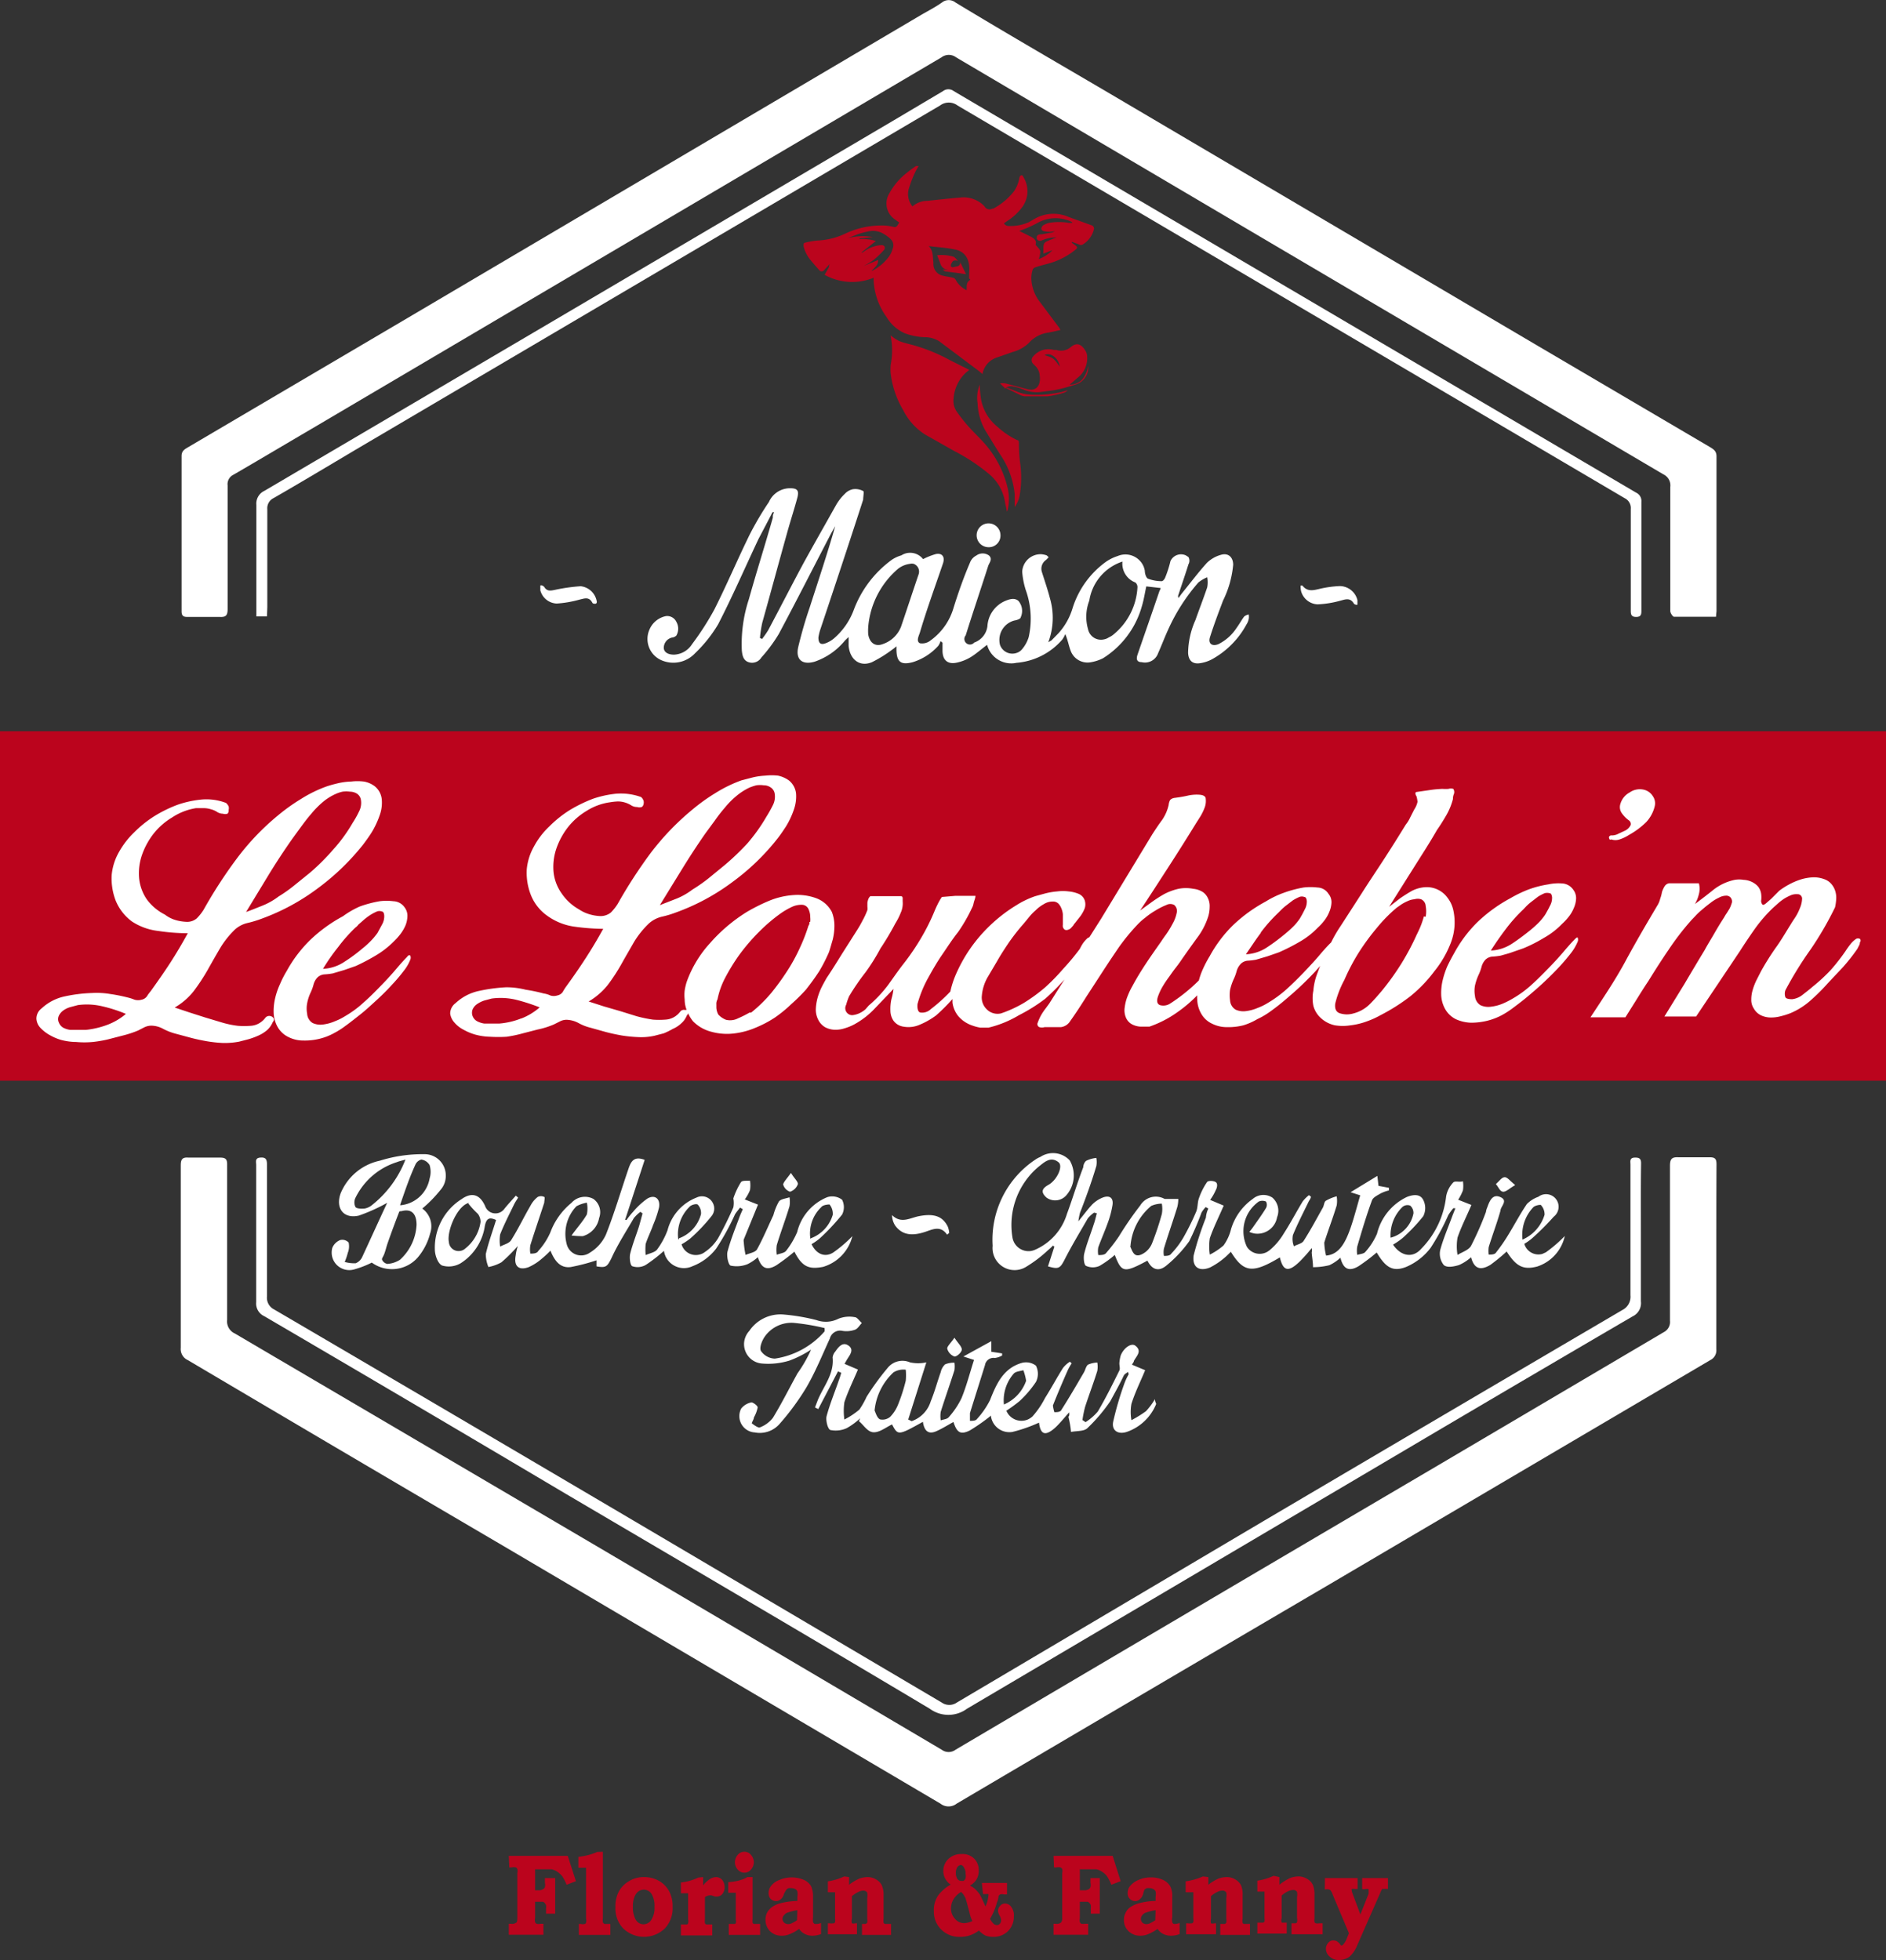 <?xml version="1.0" encoding="UTF-8"?> <svg xmlns="http://www.w3.org/2000/svg" id="Calque_1" data-name="Calque 1" viewBox="0 0 115.5 120.03"><rect x="0" y="0" width="115.5" height="120.03" fill="#333333" stroke="none"/><defs><style>.cls-1{fill:#bb041d;}.cls-2{fill:#fff;}</style></defs><g id="Calque_2" data-name="Calque 2"><g id="Calque_1-2" data-name="Calque 1-2"><path class="cls-1" d="M31.16,113.64h3.61l.5,1.55-.57.22a3.06,3.06,0,0,0-.26-.51,1.33,1.33,0,0,0-.3-.28,1,1,0,0,0-.37-.16h-1v1.29H33a.5.5,0,0,0,.24-.06.27.27,0,0,0,.13-.13.66.66,0,0,0,0-.28V115H34v2.18h-.56v-.32a.67.67,0,0,0,0-.2.57.57,0,0,0-.08-.13.28.28,0,0,0-.11-.08h-.48v1a.53.53,0,0,0,0,.25.22.22,0,0,0,.09.1.49.49,0,0,0,.24,0h.18v.67H31.16v-.67h.14a.42.42,0,0,0,.31-.07c.05,0,.07-.13.07-.27V114.7a.57.57,0,0,0,0-.26.2.2,0,0,0-.09-.09.57.57,0,0,0-.26,0h-.14Z" transform="translate(0 0.01)"></path><path class="cls-1" d="M36.92,113.39v4.07a1,1,0,0,0,0,.25.24.24,0,0,0,.1.1h.36v.67H35.45v-.67h.12a.49.49,0,0,0,.24,0s.06,0,.08-.08a.57.57,0,0,0,0-.26v-3.1h-.47v-.67a3.89,3.89,0,0,0,1.16-.3Z" transform="translate(0 0.01)"></path><path class="cls-1" d="M39.43,114.94a1.83,1.83,0,0,1,.94.24,1.61,1.61,0,0,1,.61.63,1.91,1.91,0,0,1,.21.94,1.8,1.8,0,0,1-.47,1.33,1.84,1.84,0,0,1-2.56,0,1.78,1.78,0,0,1-.47-1.32,1.91,1.91,0,0,1,.21-.94,1.63,1.63,0,0,1,.62-.63A1.71,1.71,0,0,1,39.43,114.94Zm0,.77a.6.6,0,0,0-.34.11.79.79,0,0,0-.24.35,1.49,1.49,0,0,0-.09.59,1.54,1.54,0,0,0,.09.6.72.72,0,0,0,.23.36.55.55,0,0,0,.33.11.56.56,0,0,0,.47-.26,1.33,1.33,0,0,0,.2-.8,1.39,1.39,0,0,0-.18-.8.56.56,0,0,0-.45-.26Z" transform="translate(0 0.01)"></path><path class="cls-1" d="M43.06,114.94v.51a1.81,1.81,0,0,1,.43-.4.76.76,0,0,1,.36-.11.5.5,0,0,1,.27.08.48.48,0,0,1,.19.23.7.7,0,0,1-.06.71.42.42,0,0,1-.36.17h-.11l-.21-.07h-.13a.54.54,0,0,0-.27.11v1.36a.89.89,0,0,0,0,.23.16.16,0,0,0,.08.08h.37v.67H41.7v-.67h.38a.11.11,0,0,0,.06-.07.49.49,0,0,0,0-.24v-1.6H41.7v-.66a3.23,3.23,0,0,0,1.06-.3Z" transform="translate(0 0.01)"></path><path class="cls-1" d="M46.09,114.94v2.58a.81.81,0,0,0,0,.22.23.23,0,0,0,.07.07h.39v.67H44.63v-.67H45a.09.09,0,0,0,.06-.06.28.28,0,0,0,0-.18V115.9H44.6v-.65a3.93,3.93,0,0,0,.48-.06,2.62,2.62,0,0,0,.4-.11,1.55,1.55,0,0,0,.29-.14Zm-.5-1.55a.51.51,0,0,1,.4.19.67.67,0,0,1,0,.9.51.51,0,0,1-.4.19.53.53,0,0,1-.41-.19.67.67,0,0,1,0-.9A.5.5,0,0,1,45.59,113.39Z" transform="translate(0 0.01)"></path><path class="cls-1" d="M48.83,116.4v-.26a.86.86,0,0,0,0-.32.24.24,0,0,0-.12-.14.46.46,0,0,0-.23-.06.61.61,0,0,0-.19,0,.3.3,0,0,0-.13.09A1.64,1.64,0,0,0,48,116a.58.58,0,0,1-.2.31.42.42,0,0,1-.28.1.47.47,0,0,1-.33-.14.5.5,0,0,1-.12-.35.67.67,0,0,1,.13-.41,1.12,1.12,0,0,1,.52-.39,1.91,1.91,0,0,1,1.53,0,1,1,0,0,1,.42.37,1.53,1.53,0,0,1,.12.67v1.24a1.5,1.5,0,0,0,0,.3.27.27,0,0,0,.1.11h.16a.86.86,0,0,0,.23-.06v.68a1.49,1.49,0,0,1-.51.1,1,1,0,0,1-.49-.11.85.85,0,0,1-.34-.31,2.45,2.45,0,0,1-.57.32,1.19,1.19,0,0,1-.49.1,1,1,0,0,1-.73-.28,1,1,0,0,1-.27-.69,1,1,0,0,1,.09-.43,1.05,1.05,0,0,1,.29-.34,1.52,1.52,0,0,1,.58-.26A4.71,4.71,0,0,1,48.83,116.4Zm0,.57a2.89,2.89,0,0,0-.58.14.46.46,0,0,0-.24.17.32.32,0,0,0,0,.44.39.39,0,0,0,.25.1.5.5,0,0,0,.24-.06,1.92,1.92,0,0,0,.31-.18Z" transform="translate(0 0.01)"></path><path class="cls-1" d="M52,114.94v.47a2.92,2.92,0,0,1,.61-.37,1.55,1.55,0,0,1,.52-.1,1,1,0,0,1,.53.15.82.82,0,0,1,.34.35,1.41,1.41,0,0,1,.11.61v1.45a1,1,0,0,0,0,.24.18.18,0,0,0,.08.07h.38v.67H52.79v-.67H53a.18.18,0,0,0,.11-.08,1,1,0,0,0,0-.24v-1.28a.86.86,0,0,0,0-.32.27.27,0,0,0-.23-.12.59.59,0,0,0-.29.07,1.88,1.88,0,0,0-.42.27v1.38a.54.54,0,0,0,0,.28.38.38,0,0,0,.21,0h.1v.67H50.7v-.67h.09a1.22,1.22,0,0,0,.27,0,.18.18,0,0,0,.08-.07.74.74,0,0,0,0-.21v-1.62H50.7v-.67a3.5,3.5,0,0,0,1-.3Z" transform="translate(0 0.01)"></path><path class="cls-1" d="M60.13,115.3h1.54v.7h-.19a.41.41,0,0,0-.22,0,.2.2,0,0,0-.11.11,1.08,1.08,0,0,1-.1.39,3.88,3.88,0,0,1-.42,1,1.19,1.19,0,0,0,.23.31.32.32,0,0,0,.19.07.25.25,0,0,0,.18-.08.32.32,0,0,0,.08-.21.63.63,0,0,0-.1-.3.66.66,0,0,1-.09-.28.44.44,0,0,1,.13-.31.37.37,0,0,1,.3-.14.45.45,0,0,1,.38.21.84.84,0,0,1,.16.57,1.26,1.26,0,0,1-.35.9,1.24,1.24,0,0,1-.91.36,1.31,1.31,0,0,1-.48-.08,1.35,1.35,0,0,1-.4-.31,1.83,1.83,0,0,1-1.17.39,1.55,1.55,0,0,1-1.15-.46,1.51,1.51,0,0,1-.44-1.1,1.6,1.6,0,0,1,.28-1,2.56,2.56,0,0,1,.75-.64,1,1,0,0,1-.33-.36.93.93,0,0,1-.12-.46,1,1,0,0,1,.31-.75,1.11,1.11,0,0,1,.8-.3,1,1,0,0,1,.78.28,1,1,0,0,1,.28.71,1.06,1.06,0,0,1-.16.6,1.12,1.12,0,0,1-.38.34,1.67,1.67,0,0,1,.28.18A2.07,2.07,0,0,1,60,116c.06.1.18.35.35.74a1.91,1.91,0,0,0,.18-.66.17.17,0,0,0,0-.1h-.33Zm-1.27.55a1.3,1.3,0,0,0-.46.44,1.1,1.1,0,0,0-.16.55.92.92,0,0,0,.24.65.72.72,0,0,0,.56.27,1.28,1.28,0,0,0,.51-.13,1.48,1.48,0,0,1-.12-.29l-.17-.65c-.06-.23-.11-.39-.14-.48L59,116Zm0-1.65a.28.28,0,0,0-.23.13.6.6,0,0,0-.09.37.61.61,0,0,0,.09.35.27.27,0,0,0,.22.12.43.43,0,0,0,.16,0,.28.28,0,0,0,.12-.16.61.61,0,0,0,0-.27.6.6,0,0,0-.09-.37.29.29,0,0,0-.17-.17Z" transform="translate(0 0.01)"></path><path class="cls-1" d="M64.52,113.64h3.62l.49,1.55-.57.22a3.06,3.06,0,0,0-.26-.51,1,1,0,0,0-.3-.28,1,1,0,0,0-.37-.16h-1v1.29h.28a.54.54,0,0,0,.25-.06.25.25,0,0,0,.12-.13.66.66,0,0,0,0-.28V115h.57v2.18H66.8v-.32a.67.67,0,0,0,0-.2.26.26,0,0,0-.08-.13.28.28,0,0,0-.11-.08h-.48v1a.53.53,0,0,0,0,.25.22.22,0,0,0,.09.1,1,1,0,0,0,.24,0h.18v.67H64.52v-.67h.14a.42.42,0,0,0,.31-.07.36.36,0,0,0,.08-.27V114.7a.57.57,0,0,0,0-.26.22.22,0,0,0-.1-.09.57.57,0,0,0-.26,0h-.14Z" transform="translate(0 0.01)"></path><path class="cls-1" d="M70.77,116.4v-.26a.86.86,0,0,0,0-.32.29.29,0,0,0-.13-.14.46.46,0,0,0-.23-.06.54.54,0,0,0-.18,0,.42.42,0,0,0-.14.09A1.4,1.4,0,0,0,70,116a.66.66,0,0,1-.21.31.38.38,0,0,1-.27.1.44.44,0,0,1-.33-.14.45.45,0,0,1-.13-.35.67.67,0,0,1,.13-.41,1.32,1.32,0,0,1,.52-.39,1.8,1.8,0,0,1,.79-.16,1.7,1.7,0,0,1,.74.16,1,1,0,0,1,.42.37,1.3,1.3,0,0,1,.13.67v1.24a.76.76,0,0,0,0,.3.17.17,0,0,0,.09.11H72a1.05,1.05,0,0,0,.24-.06v.68a1.49,1.49,0,0,1-.51.1,1.1,1.1,0,0,1-.5-.11.85.85,0,0,1-.34-.31,2.45,2.45,0,0,1-.57.32,1.19,1.19,0,0,1-.49.1,1,1,0,0,1-.72-.28.94.94,0,0,1-.28-.69.91.91,0,0,1,.1-.43.84.84,0,0,1,.28-.34,1.83,1.83,0,0,1,.59-.26A4.17,4.17,0,0,1,70.77,116.4Zm0,.57a2.89,2.89,0,0,0-.58.14.46.46,0,0,0-.24.17.34.34,0,0,0,0,.44.35.35,0,0,0,.26.1.46.46,0,0,0,.23-.06,1.92,1.92,0,0,0,.31-.18Z" transform="translate(0 0.01)"></path><path class="cls-1" d="M74,114.94v.47a2.85,2.85,0,0,1,.6-.37,1.55,1.55,0,0,1,.52-.1,1,1,0,0,1,.54.15.88.88,0,0,1,.34.35,1.4,1.4,0,0,1,.1.61v1.45a.49.49,0,0,0,0,.24.12.12,0,0,0,.07.07h.38v.67H74.73v-.67H75a.16.16,0,0,0,.1-.08,1,1,0,0,0,0-.24v-1.28a.86.86,0,0,0,0-.32.25.25,0,0,0-.24-.12.59.59,0,0,0-.29.07,1.62,1.62,0,0,0-.41.27v1.38a.66.66,0,0,0,0,.28.37.37,0,0,0,.21,0h.1v.67H72.64v-.67h.09a1.22,1.22,0,0,0,.27,0,.18.18,0,0,0,.08-.07.74.74,0,0,0,0-.21v-1.62h-.47v-.67a3.89,3.89,0,0,0,1.06-.3Z" transform="translate(0 0.01)"></path><path class="cls-1" d="M78.35,114.94v.47A3.39,3.39,0,0,1,79,115a1.49,1.49,0,0,1,.51-.1,1,1,0,0,1,.54.15.82.82,0,0,1,.34.35,1.41,1.41,0,0,1,.11.61v1.45a1,1,0,0,0,0,.24.23.23,0,0,0,.07.07.89.89,0,0,0,.23,0H81v.67H79.09v-.67h.24s.09,0,.1-.08a.49.49,0,0,0,0-.24v-1.28a.86.86,0,0,0,0-.32.25.25,0,0,0-.24-.12.73.73,0,0,0-.29.07,1.62,1.62,0,0,0-.41.27v1.38a.45.45,0,0,0,0,.28h.31v.67H77v-.67h.36a.18.18,0,0,0,.08-.07.74.74,0,0,0,0-.21v-1.62H77v-.67a3.5,3.5,0,0,0,1-.3Z" transform="translate(0 0.01)"></path><path class="cls-1" d="M81.14,115h2v.67H83a.81.81,0,0,0-.22,0,.11.11,0,0,0,0,.08.79.79,0,0,0,.06.22l.47,1.26.5-1.26a.74.74,0,0,0,0-.21.11.11,0,0,0,0-.08.38.38,0,0,0-.21,0h-.18V115H85v.67a1.13,1.13,0,0,0-.26,0,.14.14,0,0,0-.09,0,.84.84,0,0,0-.11.21l-1.42,3.23a1.9,1.9,0,0,1-.48.71,1.13,1.13,0,0,1-.64.2.79.79,0,0,1-.57-.21.63.63,0,0,1-.23-.48.54.54,0,0,1,.14-.36.37.37,0,0,1,.31-.15.43.43,0,0,1,.25.07.75.75,0,0,1,.16.15.24.24,0,0,0,.08.09h0a.17.17,0,0,0,.13-.07,1.26,1.26,0,0,0,.22-.39l.12-.29-1-2.38a.9.9,0,0,0-.12-.24.21.21,0,0,0-.1-.06.57.57,0,0,0-.26,0Z" transform="translate(0 0.01)"></path><path class="cls-1" d="M64.94,20.2c-.28.06-.55.13-.81.17A1.92,1.92,0,0,0,63,21a2.29,2.29,0,0,1-1,.55l-1,.35a1.31,1.31,0,0,0-.82.93v.07c-.13-.1-.25-.21-.38-.3l-2.28-1.71a1.66,1.66,0,0,0-.92-.25,4,4,0,0,1-1.19-.24,2.47,2.47,0,0,1-1.12-1,4.15,4.15,0,0,1-.79-2.28V17a3.47,3.47,0,0,1-3-.18l.27-.48a.32.32,0,0,1,.07-.21l-.36.39a.19.19,0,0,1-.32,0c-.11-.12-.38-.43-.56-.65a2.1,2.1,0,0,1-.39-.81c0-.14,0-.19.1-.21a4.83,4.83,0,0,1,.76-.13,4.45,4.45,0,0,0,1.71-.43,5.13,5.13,0,0,1,2.11-.49,2.8,2.8,0,0,1,.76.07c.25.07.27,0,.42-.26a1.88,1.88,0,0,1-.23-.16,1.18,1.18,0,0,1-.37-1.63h0a4,4,0,0,1,1.07-1.25c.18-.15.37-.28.55-.41h.17a3.3,3.3,0,0,0-.23.41,7.09,7.09,0,0,0-.38,1,1.19,1.19,0,0,0,.23,1.06,1.39,1.39,0,0,1,.91-.34c.68-.07,1.37-.15,2-.2a1.77,1.77,0,0,1,1.36.4,1.06,1.06,0,0,1,.15.15.34.34,0,0,0,.46.13l.06,0a4,4,0,0,0,1.28-1.07,2.07,2.07,0,0,0,.33-.83.19.19,0,0,1,.1-.14.1.1,0,0,1,.13.08,1.65,1.65,0,0,1-.1,1.92,3.45,3.45,0,0,1-.87.79l-.21.15a.36.36,0,0,0,.33.16A2.75,2.75,0,0,0,63,13.6l.38-.22a2.32,2.32,0,0,1,2.07-.1l1.38.5A.22.22,0,0,1,67,14a1.52,1.52,0,0,1-.67.95.23.23,0,0,1-.27,0l-.42-.15v.06l.21.15c.14.12.15.16,0,.28a4.48,4.48,0,0,1-1.44.78c-.35.11-.7.18-1,.29a.26.26,0,0,0-.17.15,1.7,1.7,0,0,0-.08.55,2.47,2.47,0,0,0,.44,1.31l1.29,1.72ZM59.2,17.76v-.09c0-.2,0-.38.15-.49s0-.1,0-.13v-.23a.21.21,0,0,0,0-.11c.08-.78-.21-1.31-.86-1.44s-1.08-.14-1.62-.21c.28.26.25.63.29,1v.08a.73.73,0,0,0,.49.71c.24.07.48.09.72.15a.26.26,0,0,1,.17.15A1.45,1.45,0,0,0,59.2,17.76Zm-6.42-2.33v.05l.22-.15A2,2,0,0,1,54,15a.24.24,0,0,1,.16.07.23.23,0,0,1,0,.2,5.52,5.52,0,0,1-.65.63,4.3,4.3,0,0,1-.65.39h0l.92-.38c0,.36-.25.47-.41.68a2.83,2.83,0,0,0,1.1-.93,1.51,1.51,0,0,0,.2-.45.52.52,0,0,0-.14-.59,2.22,2.22,0,0,0-.57-.39,1.28,1.28,0,0,0-.82-.06,4.91,4.91,0,0,0-.63.17l-.6.24a3.48,3.48,0,0,1,1.54-.07l-.81.08v.05a2.59,2.59,0,0,1,1,.11Zm9.64-1.3.7.35c.21.11.38.24.3.5.12.15.26.26.29.4a1.33,1.33,0,0,1-.1.48,2.4,2.4,0,0,0,.85-.55l-.56.21v-.25c0-.32,0-.42.28-.53a4.87,4.87,0,0,1,.53-.21,2.28,2.28,0,0,0-.93.19.22.22,0,0,1-.29-.11.08.08,0,0,1,0,0c0-.14,0-.24.21-.27h.08l.64-.11a.61.61,0,0,0,.18-.09,1.34,1.34,0,0,1-.69,0,.18.18,0,0,1-.14-.14.3.3,0,0,1,.1-.2,1.22,1.22,0,0,1,.37-.16,3.57,3.57,0,0,1,1.22,0h.21a.11.11,0,0,0-.06-.07,2.27,2.27,0,0,0-2.09.08A6.76,6.76,0,0,1,62.42,14.13Z" transform="translate(0 0.01)"></path><path class="cls-1" d="M59.36,22.64c-.1.09-.19.15-.26.22a2.39,2.39,0,0,0-.7,1.52,1.17,1.17,0,0,0,.2.83,10.92,10.92,0,0,0,.73.92c.37.41.77.77,1.12,1.2a6.29,6.29,0,0,1,1.27,2.59,2.93,2.93,0,0,1,0,1.25.2.2,0,0,1-.06.14,4.74,4.74,0,0,0-.1-.49,2.82,2.82,0,0,0-1-1.81,11.62,11.62,0,0,0-2.12-1.4l-1.77-1a3.73,3.73,0,0,1-1.35-1.49,5.7,5.7,0,0,1-.77-2.23,2.81,2.81,0,0,1,0-.58,4.52,4.52,0,0,0,0-1.72v-.06a2.32,2.32,0,0,0,.53.35c.3.12.62.18.93.27a10.77,10.77,0,0,1,2.19.91Z" transform="translate(0 0.01)"></path><path class="cls-1" d="M61.53,23.74l-.29-.27h0a1,1,0,0,1,.34,0l1.36.36c.52.13.82-.24.73-.86a.88.88,0,0,0-.29-.59l-.11-.11a.32.32,0,0,1,0-.45l0,0a1.21,1.21,0,0,1,1.26-.4h.16a.92.92,0,0,0,.89-.18c.38-.31.66-.16.9.24a.75.75,0,0,1,.1.36A1.53,1.53,0,0,1,66.14,23l-.64.55a1.08,1.08,0,0,0,.75-.29,1.68,1.68,0,0,0,.39-.87,1.09,1.09,0,0,1-.74,1.14c-.35.11-.71.22-1.07.3s-.7.11-1.06.16a2.08,2.08,0,0,1-1.1-.15,3.28,3.28,0,0,0-.61-.18.53.53,0,0,0-.54.15Zm2.44-2c.53.16.56.18.93.7-.07-.51-.55-.88-.9-.72Z" transform="translate(0 0.01)"></path><path class="cls-1" d="M60,23.55a7.45,7.45,0,0,0,.09.95,2.83,2.83,0,0,0,1,1.63,4.87,4.87,0,0,0,1.2.81c.09,0,.11.09.11.2a10.14,10.14,0,0,0,.06,1.1,6.7,6.7,0,0,1,0,2,1.8,1.8,0,0,1-.32.8v-.8a5.24,5.24,0,0,0-.87-2.39c-.31-.48-.62-1-.91-1.47a3.57,3.57,0,0,1-.49-1.69A2.12,2.12,0,0,1,60,23.55Z" transform="translate(0 0.01)"></path><path class="cls-1" d="M61.52,23.74h.18c.26.1.52.22.79.31a2.68,2.68,0,0,0,.63.11A7,7,0,0,0,65,24l.39-.11a.61.61,0,0,1-.24.15,5.76,5.76,0,0,1-1,.22H62.77a.64.64,0,0,1-.27-.07l-.94-.46h0Z" transform="translate(0 0.01)"></path><path class="cls-1" d="M58.78,16l.38.78-1.25-.17c-.07,0-.14-.09-.18-.12l.94.16v0l-.38-.07a2,2,0,0,1-.35-.08.56.56,0,0,1-.36-.39l-.19-.49a2.58,2.58,0,0,1,1,.09c.13.06.23.23.34.34a.27.27,0,0,0-.38-.06h0a1.13,1.13,0,0,0-.12.21v.1a.24.24,0,0,0,.11.06l.28-.06A.21.21,0,0,0,58.78,16Z" transform="translate(0 0.01)"></path><path class="cls-2" d="M105.11,77v5.63a.66.66,0,0,1-.37.65L81.44,97Q70,103.71,58.59,110.44a.81.81,0,0,1-1,0l-26.8-15.8Q21.17,89,11.5,83.28a.74.74,0,0,1-.43-.75V71.37c0-.37.08-.52.47-.49h1.94c.34,0,.44.1.43.45v9.49a.81.81,0,0,0,.47.83l22.12,13q10.59,6.24,21.17,12.49a.71.71,0,0,0,.85,0q14.68-8.67,29.37-17.31l14-8.26a.7.7,0,0,0,.38-.7V71.38c0-.4.1-.54.51-.52h1.93c.33,0,.41.11.41.43C105.11,73.2,105.11,75.08,105.11,77Z" transform="translate(0 0.01)"></path><path class="cls-2" d="M105.09,37.76h-2.57c-.08,0-.23-.23-.23-.35v-7.6a.75.75,0,0,0-.42-.77L77.3,14.56,58.55,3.5a.74.74,0,0,0-.89,0L19,26.3c-1.57.92-3.13,1.85-4.7,2.76a.64.64,0,0,0-.36.66v7.55c0,.38-.08.52-.47.5h-2c-.27,0-.35-.09-.35-.36V27.92c0-.3.16-.4.36-.52l13.18-7.76L56.4.91c.43-.25.88-.48,1.29-.77a.66.66,0,0,1,.82,0c3.3,2,6.62,3.91,9.93,5.86L94.16,21.16l10.58,6.22c.21.13.38.24.38.56v9.49C105.11,37.52,105.1,37.6,105.09,37.76Z" transform="translate(0 0.01)"></path><path class="cls-2" d="M100.49,75.63v4.05a.9.9,0,0,1-.52.93q-6.06,3.54-12.11,7.11L59.22,104.63a1.92,1.92,0,0,1-2.28,0c-7.41-4.42-14.85-8.78-22.29-13.16Q25.43,86,16.18,80.59a.85.85,0,0,1-.49-.86V71.34c0-.19-.09-.43.24-.46s.42.09.42.42v8.09a.8.8,0,0,0,.44.79Q29.41,87.57,42,95l15.67,9.25a.81.81,0,0,0,.93,0L77.46,93.09q10.94-6.45,21.9-12.88a.91.91,0,0,0,.49-.9v-8c0-.19-.07-.42.26-.43s.4.1.39.4C100.48,72.73,100.49,74.18,100.49,75.63Z" transform="translate(0 0.01)"></path><path class="cls-2" d="M16.35,37.74H15.7V30.91a.86.86,0,0,1,.49-.86L33.65,19.78,54.75,7.35l3-1.78a.54.54,0,0,1,.66,0L96.2,27.81l4,2.35a.56.56,0,0,1,.32.55v6.64c0,.24,0,.42-.32.42s-.33-.17-.33-.42V31.16a.67.67,0,0,0-.37-.66l-22-12.95L58.64,6.45a.89.89,0,0,0-1.07,0L21.76,27.54c-1.68,1-3.35,2-5,2.95a.69.69,0,0,0-.39.69v6Z" transform="translate(0 0.01)"></path><path class="cls-2" d="M71.08,36l-.88-.1c-.09.41-.15.82-.27,1.21a5.5,5.5,0,0,1-2.38,3.19,2.64,2.64,0,0,1-.78.25,1.1,1.1,0,0,1-1.21-.73c-.11-.29-.16-.61-.32-1a1.74,1.74,0,0,1-.18.33,4.14,4.14,0,0,1-2.81,1.43,1.53,1.53,0,0,1-1.8-1.1c-.35.26-.66.54-1,.75a2.76,2.76,0,0,1-.86.34c-.56.12-.87-.16-.87-.74v-.48l-.12-.1a1.11,1.11,0,0,1-.14.29,3.5,3.5,0,0,1-1.56,1c-.73.19-1,0-1-.81v-.16c-.09.07-.15.13-.23.18a7.92,7.92,0,0,1-1.27.79c-.74.31-1.35-.15-1.43-1V39l-.22.21a4.12,4.12,0,0,1-1.86,1.3c-.76.22-1.19-.13-1-.92s.42-1.6.69-2.38c.53-1.65,1.08-3.29,1.57-5l-.25.44c-1.07,2.06-2.12,4.13-3.21,6.17a9.29,9.29,0,0,1-1.06,1.43.67.67,0,0,1-.79.29c-.32-.11-.38-.41-.41-.72a8.75,8.75,0,0,1,.43-3.13c.47-1.68,1-3.35,1.47-5a.51.51,0,0,1,.08-.33h-.1L46.45,33c-.82,1.74-1.59,3.51-2.47,5.22A8.42,8.42,0,0,1,42.56,40a1.82,1.82,0,0,1-2.08.41,1.42,1.42,0,0,1-.7-1.88,1.39,1.39,0,0,1,1-.81.62.62,0,0,1,.64.35.84.84,0,0,1,0,.84.42.42,0,0,1-.25.12.65.65,0,0,0-.52.62c0,.28.26.43.63.43a1.37,1.37,0,0,0,1.1-.64,17.13,17.13,0,0,0,1.37-2.13c.76-1.51,1.42-3.07,2.16-4.58a19.08,19.08,0,0,1,1.18-2,1.41,1.41,0,0,1,1.31-.84c.44,0,.54.15.43.58-.2.74-.44,1.47-.64,2.2-.51,1.82-1,3.64-1.51,5.46a7.46,7.46,0,0,0-.14.93l.13.06a6.3,6.3,0,0,0,.37-.53c.73-1.37,1.43-2.74,2.16-4.1.66-1.2,1.34-2.39,2-3.57a3.05,3.05,0,0,1,.54-.69.93.93,0,0,1,.49-.28,1,1,0,0,1,.63.11c.07,0,0,.36,0,.53-.87,2.69-1.76,5.37-2.64,8a3.13,3.13,0,0,0-.1.44c0,.3.1.46.39.37a1.68,1.68,0,0,0,.58-.33,4.25,4.25,0,0,0,1.18-1.69,6.7,6.7,0,0,1,2.36-3.12A2.1,2.1,0,0,1,55.2,34a1,1,0,0,1,1.33.23,4.37,4.37,0,0,1,.78-.31c.4-.08.57.18.44.57-.48,1.41-1,2.83-1.42,4.25-.07.21-.23.52,0,.64A.81.81,0,0,0,57,39.2a3.74,3.74,0,0,0,1.4-2c.29-.93.61-1.84,1-2.75a.8.8,0,0,1,.39-.44.66.66,0,0,1,.78,0c.24.23,0,.45-.06.66-.45,1.41-.93,2.82-1.37,4.23a.34.34,0,1,0,.52.44,1.22,1.22,0,0,0,.81-1,1.8,1.8,0,0,1,1.09-1.55c.27-.11.57-.21.81,0a.94.94,0,0,1,.14,1c0,.1-.25.18-.39.2a1.23,1.23,0,0,0-.88,1.49v0a.8.8,0,0,0,1,.5.7.7,0,0,0,.35-.23A2.1,2.1,0,0,0,63,39a5.21,5.21,0,0,0-.19-2.9A5,5,0,0,1,62.6,35a1.13,1.13,0,0,1,1.17-1.07,1.3,1.3,0,0,1,.33.07l.12.11a1.29,1.29,0,0,1-.16.17.65.65,0,0,0-.25.75c.17.54.35,1.06.49,1.6a4.27,4.27,0,0,1-.1,2.69l.2-.12.43-.44a4,4,0,0,0,.85-1.51,5.54,5.54,0,0,1,2-2.82,2.66,2.66,0,0,1,.77-.39,1.21,1.21,0,0,1,1.58.63,1.29,1.29,0,0,1,.08.28c0,.17.08.43.2.48a2.4,2.4,0,0,0,.84.15c.07,0,.18-.14.21-.23a6.85,6.85,0,0,0,.32-1,.71.71,0,0,1,.94-.35l.16.1a.45.45,0,0,1,0,.45c-.19.62-.41,1.24-.61,1.86a.23.23,0,0,0,0,.2l.2-.27c.51-.63,1-1.28,1.54-1.88a2,2,0,0,1,.85-.49c.45-.14.76.13.76.61a6.24,6.24,0,0,1-.62,2.19c-.28.74-.56,1.48-.8,2.24-.12.39.12.58.51.43a2.84,2.84,0,0,0,1.12-1c.17-.23.3-.48.47-.7a.66.66,0,0,1,.27-.12.71.71,0,0,1,0,.29,1,1,0,0,1-.14.33,5.3,5.3,0,0,1-2.12,2.13,2.22,2.22,0,0,1-.7.23c-.47.08-.73-.15-.75-.64a5.1,5.1,0,0,1,.45-2c.24-.68.5-1.35.72-2a1.62,1.62,0,0,0,0-.62,2.26,2.26,0,0,0-.54.32,11.58,11.58,0,0,0-1.87,2.93c-.21.46-.39.94-.6,1.41a.85.85,0,0,1-1,.54c-.29,0-.35-.17-.26-.45.45-1.31.91-2.62,1.35-3.92A.52.52,0,0,0,71.08,36Zm-2.37-1.61a3,3,0,0,0-2,2.38,2.73,2.73,0,0,0-.08,1.74.81.81,0,0,0,1,.63.77.77,0,0,0,.28-.12,1.17,1.17,0,0,0,.3-.19,4,4,0,0,0,1.45-2.89.37.37,0,0,0-.13-.28,1.23,1.23,0,0,1-.79-1.28Zm-15.54,4a3.38,3.38,0,0,0,0,.45c.09.53.44.77.9.59a1.82,1.82,0,0,0,1.11-1.06c.36-1.06.71-2.13,1.07-3.19a.51.51,0,0,0-.29-.66.5.5,0,0,0-.24,0,1.48,1.48,0,0,0-.72.3,5.26,5.26,0,0,0-1.83,3.56Z" transform="translate(0 0.01)"></path><path class="cls-2" d="M36.55,36.85s0,.1-.08.11-.17,0-.2-.07c-.2-.37-.48-.25-.78-.18a6.73,6.73,0,0,1-1.4.24,1.08,1.08,0,0,1-1-.81v-.27c0-.09.21,0,.25.08.16.25.36.22.61.17a11,11,0,0,1,1.61-.23A1.12,1.12,0,0,1,36.55,36.85Z" transform="translate(0 0.01)"></path><path class="cls-2" d="M79.65,35.85h.11c.34.44.76.26,1.19.17a6.75,6.75,0,0,1,1.1-.14,1.13,1.13,0,0,1,1.08.86V37c0,.07-.2,0-.22-.05-.24-.4-.55-.24-.88-.16a6.13,6.13,0,0,1-1.34.21,1.1,1.1,0,0,1-1-.77A1.24,1.24,0,0,1,79.65,35.85Z" transform="translate(0 0.01)"></path><path class="cls-2" d="M60.53,33.5a.73.73,0,1,1,.74-.73.71.71,0,0,1-.69.73Z" transform="translate(0 0.01)"></path><path class="cls-2" d="M65.48,86.48c-.32.35-.57.67-.85.93-.61.55-.91.44-1-.3a9.26,9.26,0,0,1-1.63.57,1.14,1.14,0,0,1-1.31-.94s0,0,0-.06a11.66,11.66,0,0,1-1.3.91c-.57.28-.79.13-1-.52-.35.19-.69.41-1.06.57-.53.23-.74-.1-.81-.58-1.51.84-1.53.85-1.89.16-.38.18-.77.5-1.14.48s-.59-.44-.89-.68l.08-.18a4.13,4.13,0,0,1-.83.61,1.63,1.63,0,0,1-1,.11c-.16-.06-.29-.59-.23-.84.2-.75.5-1.47.75-2.2.06-.15.1-.3.15-.46l-.2-.09-1.21,2.31-.2-.1.18-.47c.36-.85,1-1.58.9-2.59a.69.69,0,0,1,.16-.36c.2-.28.45-.62.81-.37s.09.57-.08.84l-.16.28.82.35c-.29.69-.61,1.33-.83,2a3.76,3.76,0,0,0,0,1.06,4.74,4.74,0,0,0,.92-.61,5,5,0,0,0,.44-.78,16,16,0,0,1,1.29-1.77,1.16,1.16,0,0,1,1.37-.34,2.41,2.41,0,0,0,1,0l-1.11,3.5.21.1A1.86,1.86,0,0,0,57,85.8c.24-.58.4-1.19.61-1.78a.93.93,0,0,1,.27-.48,1.4,1.4,0,0,1,.57-.1,1.77,1.77,0,0,1,0,.46c-.27.85-.57,1.69-.84,2.55a1.81,1.81,0,0,0,0,.52c.17-.06.39-.07.49-.19a5,5,0,0,0,.78-1.16c.31-.75.51-1.55.77-2.35L59,83.06l1.71-.94v.65l.66.1V83a1.21,1.21,0,0,1-.44.15.53.53,0,0,0-.61.44h0c-.31,1-.63,2-.92,2.94V87c.14,0,.34,0,.41-.09a5.09,5.09,0,0,0,.82-1.18c.39-1,.82-1.94,1.92-2.27a1,1,0,0,1,.89.16,1.1,1.1,0,0,1,0,1,6.58,6.58,0,0,1-1,1.17,9.3,9.3,0,0,1-.81.59,1,1,0,0,0,1.31.54,1.12,1.12,0,0,0,.29-.19A5.3,5.3,0,0,0,64,85.6c.38-.6.72-1.24,1.1-1.84a1.69,1.69,0,0,1,.42-.38l.11.1a3.18,3.18,0,0,0-.23.4c-.32.72-.63,1.45-.92,2.18a2.56,2.56,0,0,0,.09.41c.15,0,.37,0,.43-.14.48-.75.92-1.51,1.37-2.28.1-.16.13-.39.26-.49a1.58,1.58,0,0,1,.57-.13,1.46,1.46,0,0,1,0,.51c-.23.74-.51,1.47-.75,2.21a7.08,7.08,0,0,0-.16.8l.19.13a3.34,3.34,0,0,0,.75-.65c.48-.81.9-1.66,1.32-2.51.06-.11,0-.29,0-.44a2.1,2.1,0,0,1,.09-.5c.19-.46.65-.77.89-.58.43.33.07.63-.09.93,0,.06-.06.13-.12.23l.81.34c-.29.7-.62,1.36-.84,2.06a2.8,2.8,0,0,0,0,1,7.34,7.34,0,0,0,.89-.55,4.44,4.44,0,0,0,.55-.74c0,.19.09.26.07.31A3,3,0,0,1,69,87.68c-.53.17-.93-.08-.83-.62a19.67,19.67,0,0,1,.7-2.38,3.65,3.65,0,0,1,.25-.53L69.08,84c-.09.08-.21.13-.26.23-.25.53-.52,1-.82,1.56a10.15,10.15,0,0,1-1.41,1.66c-.21.2-.64.16-1,.23a6,6,0,0,0-.16-.93C65.49,86.69,65.49,86.64,65.48,86.48Zm-11.92-.11c.07.14.14.44.33.54a.72.72,0,0,0,.63-.16A2.29,2.29,0,0,0,55,86a10.79,10.79,0,0,0,.47-1.46,3.75,3.75,0,0,0,0-.67,1.16,1.16,0,0,0-.75.16A3.68,3.68,0,0,0,53.56,86.37ZM61.48,86a2.46,2.46,0,0,0,1.36-1.45,3.14,3.14,0,0,0-.17-.65c-.2.06-.45.07-.58.2A2.49,2.49,0,0,0,61.48,86Z" transform="translate(0 0.01)"></path><path class="cls-2" d="M49.67,82.64a6.55,6.55,0,0,1-1.32.67,4.4,4.4,0,0,1-1.69.18,1.19,1.19,0,0,1-1.09-1.28,1.22,1.22,0,0,1,.32-.72,2.3,2.3,0,0,1,2.11-1,12.29,12.29,0,0,1,2,.34,1.69,1.69,0,0,0,1.34-.08,1.8,1.8,0,0,1,1-.1c.15,0,.29.23.44.36-.14.14-.25.35-.42.41a1.55,1.55,0,0,1-.77.07.65.65,0,0,0-.77.47c-.46,1-.89,2.06-1.44,3a15.45,15.45,0,0,1-1.63,2.22,1.61,1.61,0,0,1-1.53.53,1,1,0,0,1-.94-1.06,1,1,0,0,1,.11-.4,1.06,1.06,0,0,1,.63-.38c.1,0,.38.2.38.31a2,2,0,0,1-.23.61c0,.13-.16.34-.12.37s.38.3.49.24a1.83,1.83,0,0,0,.79-.58c.54-.88,1-1.81,1.51-2.73A8.31,8.31,0,0,0,49.67,82.64Zm.83-1.12v-.2A13.46,13.46,0,0,0,48.6,81a2,2,0,0,0-1.75.82c-.18.25-.36.7-.25.9a1.08,1.08,0,0,0,.85.47A5,5,0,0,0,50.5,81.52Z" transform="translate(0 0.01)"></path><path class="cls-2" d="M58.45,81.91c.23.35.46.55.45.73s-.32.44-.45.42a.7.7,0,0,1-.44-.48C58,82.43,58.23,82.24,58.45,81.91Z" transform="translate(0 0.01)"></path><path class="cls-2" d="M81.21,76.88c1.17-.1,1.48-1.55,2.09-3.69L82.71,73l1.64-1,.07.61.64.12v.16a2.3,2.3,0,0,0-.5.18c-.2.12-.47.24-.54.43-.34.92-.62,1.87-.9,2.82a1.51,1.51,0,0,0,0,.52c.16-.06.39-.06.49-.18a4.12,4.12,0,0,0,.72-1.12,3.37,3.37,0,0,1,1.83-2.25c.38-.15.81-.2,1,.18a1.1,1.1,0,0,1,0,1,10.72,10.72,0,0,1-1.27,1.34,4.6,4.6,0,0,1-.58.4c.48.71,1.21.85,1.73.25a5.43,5.43,0,0,0,1.52-3.19A1.64,1.64,0,0,1,89,72.4c.1-.11.39,0,.59-.07a1.75,1.75,0,0,1,0,.56,3.06,3.06,0,0,1-.29.57l.81.32c-.3.71-.63,1.35-.85,2a3.14,3.14,0,0,0,0,1.06c.29-.18.69-.3.83-.56A19,19,0,0,0,91,74.21a1,1,0,0,1,.08-.28c.14-.39.32-.85.81-.63s0,.57,0,.83c-.21.75-.49,1.48-.72,2.23a1.77,1.77,0,0,0,0,.46c.16,0,.37,0,.45-.13a10.25,10.25,0,0,0,.76-1.1c.38-.62.72-1.27,1.13-1.87a1.85,1.85,0,0,1,.7-.44.77.77,0,0,1,.94,1.22,16.19,16.19,0,0,1-1.31,1.31,3.36,3.36,0,0,1-.49.35.9.9,0,0,0,1.1.62l.22-.1a8.5,8.5,0,0,0,1.16-1,2.54,2.54,0,0,1-1.69,1.87c-.85.22-1.29,0-1.87-.92a11.17,11.17,0,0,1-1,.82c-.62.37-1,.23-1.18-.47a2.77,2.77,0,0,1-.74.48c-.3.09-.73.18-.93,0a1.1,1.1,0,0,1-.22-.92c.19-.71.49-1.39.74-2.08l.19-.48-.13,0a3.36,3.36,0,0,0-.31.43,13.77,13.77,0,0,1-1.08,2,3.7,3.7,0,0,1-1.51,1.17c-.83.32-1.26,0-1.79-.89a11.54,11.54,0,0,1-1.11.84c-.59.35-.94.18-1.11-.52a2.63,2.63,0,0,1-.68.46,4.21,4.21,0,0,1-1,.12c0-.3-.06-.6-.08-.9a.62.62,0,0,0,0-.27,9.8,9.8,0,0,1-.75.84c-.68.65-1,.58-1.2-.27-1.67,1-2.21.94-3-.34-.12.11-.23.23-.35.33a4.48,4.48,0,0,1-.93.63c-.65.26-1.1,0-1-.74a18.86,18.86,0,0,1,.75-2.31A1.57,1.57,0,0,1,74,74l-.16-.09a1.7,1.7,0,0,0-.26.34A17.75,17.75,0,0,1,72.83,76a7.72,7.72,0,0,1-1.41,1.5c-.48.39-.88.23-1.15-.31-1.44.77-1.58.74-2-.35a6.09,6.09,0,0,1-.93.67,1,1,0,0,1-.83,0c-.13-.06-.17-.51-.11-.75.15-.61.39-1.19.58-1.79.08-.22.13-.45.19-.68L67,74.25a2.11,2.11,0,0,0-.38.35c-.49.85-1,1.69-1.44,2.56-.26.5-.36.57-1,.38l.39-1.21-.09-.06a2.68,2.68,0,0,1-.3.28,8,8,0,0,1-1.31,1,1.35,1.35,0,0,1-2.08-1.27A5.89,5.89,0,0,1,63.41,71a1.43,1.43,0,0,1,.3-.16,1.4,1.4,0,0,1,1.8.21,1.84,1.84,0,0,1-.16,2.08.91.91,0,0,1-1.26.2l0,0c-.34-.31-.31-.53.08-.76l.1-.06c.49-.32.84-1.11.56-1.34-.49-.4-.88,0-1.24.28A4.66,4.66,0,0,0,62,75.75a1,1,0,0,0,1.13.85,1.17,1.17,0,0,0,.33-.11,3.5,3.5,0,0,0,1.88-2.16c.35-.94.63-1.91,1-2.86,0-.15.09-.34.19-.4a1.85,1.85,0,0,1,.61-.17,1.4,1.4,0,0,1,0,.5c-.3,1-.63,1.91-1,2.86a4.35,4.35,0,0,0-.1.52c.34-.41.56-.72.82-1a1.9,1.9,0,0,1,.69-.46c.38-.14.65,0,.58.47a5.84,5.84,0,0,1-.29,1.09c-.18.5-.4,1-.58,1.49a1.29,1.29,0,0,0,0,.48c.17,0,.39,0,.49-.14a10.63,10.63,0,0,0,.77-1,20.66,20.66,0,0,1,1.31-1.9,1.11,1.11,0,0,1,1.49-.4c.08,0,.24,0,.36,0h.48a2.05,2.05,0,0,1-.06.49c-.26.85-.56,1.69-.82,2.55a1.16,1.16,0,0,0,0,.45c.16,0,.36,0,.45-.14a5.23,5.23,0,0,0,.75-1,15.44,15.44,0,0,0,.78-1.58c.1-.25.07-.55.16-.8a4.07,4.07,0,0,1,.5-1c.07-.1.39-.09.53,0s.09.34,0,.5a3.12,3.12,0,0,1-.34.59l.83.35c-.3.7-.63,1.35-.85,2a3.35,3.35,0,0,0,0,1,4,4,0,0,0,.84-.56,2.85,2.85,0,0,0,.46-1,3.5,3.5,0,0,1,1.33-1.85,1,1,0,0,1,1.2-.08,1.07,1.07,0,0,1,.29,1.2,1.22,1.22,0,0,1-1.37,1,1.39,1.39,0,0,1-.33-.1c.09-.11.18-.22.26-.34.26-.37.53-.74.76-1.12a.41.41,0,0,0,0-.4.56.56,0,0,0-.44,0,2.23,2.23,0,0,0-.73,2.77.93.93,0,0,0,1.28.29l.1-.07a3.93,3.93,0,0,0,.86-1c.42-.65.78-1.34,1.18-2a2.28,2.28,0,0,1,.38-.38l.12.09c0,.12-.11.23-.16.35-.32.66-.66,1.32-.94,2a1.2,1.2,0,0,0,.06.69c.2-.11.48-.16.59-.32.43-.67.8-1.37,1.19-2.06.07-.14.07-.34.18-.41a2.7,2.7,0,0,1,.66-.27,1.75,1.75,0,0,1,0,.56c-.23.76-.52,1.51-.76,2.27A3.78,3.78,0,0,0,81.21,76.88Zm-12-.57c.07.13.15.44.34.53s.45-.06.63-.2a1.32,1.32,0,0,0,.4-.58,17.32,17.32,0,0,0,.57-1.72,1.72,1.72,0,0,0,0-.64,1.62,1.62,0,0,0-.65.14,3.56,3.56,0,0,0-1.27,2.47Zm15.93-.52a1.92,1.92,0,0,0,1.42-1.49.59.59,0,0,0-.2-.48.47.47,0,0,0-.47.08,2.42,2.42,0,0,0-.73,1.89Zm8.08.12a2.42,2.42,0,0,0,1.37-1.53.83.83,0,0,0-.21-.58c0-.06-.35,0-.47.11a2.46,2.46,0,0,0-.67,2Z" transform="translate(0 0.01)"></path><path class="cls-2" d="M35,75.65c.37-.51.7-.87.94-1.29a1.75,1.75,0,0,0,0-.72,2.11,2.11,0,0,0-.64.22,2.45,2.45,0,0,0-.58,2.37.91.91,0,0,0,1.14.6.82.82,0,0,0,.25-.12,2.52,2.52,0,0,0,1-1.12c.52-1.32.92-2.69,1.37-4,.15-.45.33-.83,1-.57l-1.2,3.68h.09a4.87,4.87,0,0,1,.4-.5,4.67,4.67,0,0,1,.86-.8c.47-.29.82,0,.73.53A6.73,6.73,0,0,1,40,75c-.14.4-.33.77-.46,1.17a3.82,3.82,0,0,0,0,.68c.24-.11.56-.16.7-.34a4.82,4.82,0,0,0,.64-1.18,2.93,2.93,0,0,1,1.77-2,.75.75,0,0,1,1,.32.73.73,0,0,1-.09.83,10.72,10.72,0,0,1-1.27,1.34,4.07,4.07,0,0,1-.55.37.91.91,0,0,0,1.13.62.85.85,0,0,0,.3-.15,2.74,2.74,0,0,0,.81-.85c.34-.61.65-1.24.93-1.88a1.45,1.45,0,0,0,0-.55,4.57,4.57,0,0,1,.47-1c.08-.11.36-.07.55-.09a1.88,1.88,0,0,1,0,.58,2.45,2.45,0,0,1-.32.57l.81.32-.87,2.13a.37.37,0,0,0,0,.16,5.36,5.36,0,0,0,.11.79c.24-.11.59-.15.7-.34.37-.67.67-1.39,1-2.09a3.61,3.61,0,0,1,.34-.84c.12-.16.42-.18.65-.26a1.69,1.69,0,0,1,0,.55c-.24.8-.54,1.58-.78,2.38a2,2,0,0,0,0,.59c.19-.08.46-.1.57-.24a5.12,5.12,0,0,0,.68-1.15,3.09,3.09,0,0,1,1.85-2.14,1,1,0,0,1,.9.16,1,1,0,0,1,0,.91,13.52,13.52,0,0,1-1.37,1.46,3.45,3.45,0,0,1-.5.35c.28.6.81.84,1.33.51a7.93,7.93,0,0,0,1.17-1,2.61,2.61,0,0,1-1.79,1.88c-.87.17-1.29,0-1.76-.93a12.67,12.67,0,0,1-1.1.83c-.58.35-.92.2-1.14-.49a2.76,2.76,0,0,1-.64.43,1.79,1.79,0,0,1-1,.09c-.16,0-.28-.58-.22-.85.19-.73.48-1.43.74-2.14.06-.16.13-.31.2-.47l-.17-.1c-.1.14-.22.27-.31.42a15.16,15.16,0,0,1-1.15,2.09,3.31,3.31,0,0,1-1.45,1.08,1.24,1.24,0,0,1-1.65-.6,1.33,1.33,0,0,1-.1-.34,9.15,9.15,0,0,1-1.11.86,1,1,0,0,1-.83.08c-.13-.06-.18-.51-.13-.75.14-.57.36-1.12.54-1.68.08-.27.15-.54.22-.8l-.13-.1a2.4,2.4,0,0,0-.4.38c-.47.81-1,1.63-1.38,2.47-.26.51-.32.59-.91.49v-.37a12.07,12.07,0,0,1-1.57.41c-.66.09-1-.39-1.25-1a6.39,6.39,0,0,1-.54.5,3.2,3.2,0,0,1-.8.51c-.61.22-.91-.07-.79-.71a3.24,3.24,0,0,1,.13-.59,9.44,9.44,0,0,1-1,1,2.56,2.56,0,0,1-.8.29,2.14,2.14,0,0,1-.16-.79c.16-.7.41-1.37.63-2.09-.36-.16-.59-.16-.69.38a3.26,3.26,0,0,1-1.48,2.27,1.44,1.44,0,0,1-1.13.14c-.25-.1-.45-.61-.45-1a3.52,3.52,0,0,1,1.64-3.07c.64-.45,1.13-.27,1.44.43a.67.67,0,0,0,.85.41.68.68,0,0,0,.34-.26c.22-.27.46-.53.69-.79l.14.12c-.08.14-.17.26-.24.4-.3.62-.61,1.22-.86,1.85a2.36,2.36,0,0,0,0,.75c.23-.13.54-.19.67-.39.43-.68.78-1.42,1.19-2.12a1.62,1.62,0,0,1,.44-.53.44.44,0,0,1,.4,0c.06,0,0,.24,0,.35-.28.87-.58,1.73-.85,2.6a1.51,1.51,0,0,0,0,.52c.17,0,.4,0,.49-.17a4.16,4.16,0,0,0,.73-1.12A4.23,4.23,0,0,1,35,73.65a1.1,1.1,0,0,1,1.34-.24,1,1,0,0,1,.35,1.17,1.4,1.4,0,0,1-1,1.11A5.32,5.32,0,0,1,35,75.65Zm-6.27-2c-.72.15-1.38,1.73-1.24,2.4a.59.59,0,0,0,.64.55.58.58,0,0,0,.36-.15,2.53,2.53,0,0,0,.94-1.63.84.84,0,0,0-.16-.49,5.61,5.61,0,0,1-.59-.64Zm12.86,2.17a2.16,2.16,0,0,0,1.34-1.48.74.74,0,0,0-.2-.58c-.07-.07-.4,0-.52.15a2.35,2.35,0,0,0-.67,2Zm8.07,0A2.2,2.2,0,0,0,51,74.38a.9.9,0,0,0-.2-.63s-.39,0-.51.17a2.22,2.22,0,0,0-.66,1.94Z" transform="translate(0 0.01)"></path><path class="cls-2" d="M23.71,73.65a10.77,10.77,0,0,1-1.73.78c-.93.22-1.45-.44-1.12-1.36a3.35,3.35,0,0,1,2.4-2,8.79,8.79,0,0,1,2.74-.4A1.3,1.3,0,0,1,27.3,72a1.27,1.27,0,0,1-.3.83A8,8,0,0,1,25.86,74a1.34,1.34,0,0,1,.48,1.53A3.69,3.69,0,0,1,25.58,77a2.1,2.1,0,0,1-2.81.31,6,6,0,0,1-1.09.42,1.08,1.08,0,0,1-1.33-.75,1.1,1.1,0,0,1,0-.57.87.87,0,0,1,.48-.48.53.53,0,0,1,.52.15,1.07,1.07,0,0,1-.05.63,3.69,3.69,0,0,1-.19.56,2.16,2.16,0,0,0,.67.08.74.74,0,0,0,.4-.38C22.69,75.87,23.17,74.81,23.71,73.65ZM25.51,75c0-.72-.34-1-.92-.84-.05,0-.14,0-.15.06-.24.62-.47,1.24-.69,1.87-.08.22-.13.45-.21.67s-.17.28-.14.38a.45.45,0,0,0,.32.25,1.63,1.63,0,0,0,.77-.25A3.09,3.09,0,0,0,25.51,75Zm-.68-4c-.18.06-.36.09-.53.16a4.24,4.24,0,0,0-2.53,2.18.64.64,0,0,0,0,.57c.1.11.37.1.56.09a1,1,0,0,0,.41-.18A6.58,6.58,0,0,0,24.83,71Zm-.32,2.8a2,2,0,0,0,1.8-1.64,1.43,1.43,0,0,0,0-.82A.7.7,0,0,0,25.8,71a.56.56,0,0,0-.37.33c-.35.76-.62,1.56-.92,2.43Z" transform="translate(0 0.01)"></path><path class="cls-2" d="M58,75.6c-.37-.54-.81-.36-1.26-.2-.91.32-1.5.21-1.92-.36a1.2,1.2,0,0,1-.19-.64c.53.53,1.06.2,1.58.08,1-.21,1.52,0,1.83.62a1.3,1.3,0,0,1,.09.39Z" transform="translate(0 0.01)"></path><path class="cls-2" d="M92.79,72.56c-.36.21-.56.43-.75.41s-.28-.3-.43-.47c.18-.15.34-.4.52-.42S92.47,72.31,92.79,72.56Z" transform="translate(0 0.01)"></path><path class="cls-2" d="M48.44,71.82c.21.34.45.55.42.69a.76.76,0,0,1-.48.46.66.66,0,0,1-.42-.45C48,72.36,48.2,72.15,48.44,71.82Z" transform="translate(0 0.01)"></path><rect class="cls-1" y="44.78" width="115.5" height="21.4"></rect><path class="cls-2" d="M16.55,62.21a.31.31,0,0,0-.31.12,1.25,1.25,0,0,1-.23.23,1.17,1.17,0,0,1-.67.25,5,5,0,0,1-.77,0,5.74,5.74,0,0,1-1-.21l-1-.3-.94-.3-.93-.31a4.13,4.13,0,0,0,1.16-1,12.49,12.49,0,0,0,.85-1.29c.25-.45.51-.9.76-1.33a5.62,5.62,0,0,1,.91-1.15,1.72,1.72,0,0,1,.79-.41,6.87,6.87,0,0,0,.88-.27,13.29,13.29,0,0,0,3.45-1.88,14.52,14.52,0,0,0,2.73-2.64c.19-.25.37-.5.54-.77a5.36,5.36,0,0,0,.47-1,2.27,2.27,0,0,0,.14-1,1.17,1.17,0,0,0-.43-.81,1.54,1.54,0,0,0-.67-.29,3.31,3.31,0,0,0-.77,0,4.17,4.17,0,0,0-.79.1c-.25.06-.48.12-.69.19a7.9,7.9,0,0,0-1.6.78,11.49,11.49,0,0,0-1.4,1,15.17,15.17,0,0,0-2.56,2.69,28.61,28.61,0,0,0-2,3.09,3.06,3.06,0,0,1-.42.53.9.9,0,0,1-.65.21,2.7,2.7,0,0,1-.69-.12A2,2,0,0,1,10.1,56,3.15,3.15,0,0,1,9,55.08a2.78,2.78,0,0,1-.48-1.3,3.45,3.45,0,0,1,.16-1.39,4.57,4.57,0,0,1,.72-1.34,4.19,4.19,0,0,1,1.14-1A3.69,3.69,0,0,1,12,49.48h.46a1.43,1.43,0,0,1,.46.07,1.22,1.22,0,0,1,.37.16.66.66,0,0,0,.36.11.45.45,0,0,0,.28,0A.25.25,0,0,0,14,49.6a.45.45,0,0,0,0-.23.65.65,0,0,0-.16-.21,3.36,3.36,0,0,0-1.57-.2,6.36,6.36,0,0,0-1.36.3,8,8,0,0,0-1.44.7,7,7,0,0,0-1.25,1,5.15,5.15,0,0,0-.93,1.2,3.49,3.49,0,0,0-.45,1.41,3.78,3.78,0,0,0,.24,1.56,3,3,0,0,0,1,1.29A3.69,3.69,0,0,0,9.69,57a12.16,12.16,0,0,0,1.81.14c-.35.64-.71,1.25-1.08,1.82s-.77,1.14-1.2,1.74A2.32,2.32,0,0,0,9,61a.52.52,0,0,1-.33.21.79.79,0,0,1-.43,0,2.67,2.67,0,0,0-.4-.13,10.19,10.19,0,0,0-1.1-.22,5,5,0,0,0-1.09-.06A9.18,9.18,0,0,0,4,61a3,3,0,0,0-1.45.74.79.79,0,0,0-.32.63.9.9,0,0,0,.25.57,2.37,2.37,0,0,0,.59.45,3.19,3.19,0,0,0,.66.28,3.74,3.74,0,0,0,.94.13,5.57,5.57,0,0,0,1,0,7.38,7.38,0,0,0,.94-.16l.89-.23a6.58,6.58,0,0,0,.95-.31l.39-.2a1,1,0,0,1,.41-.1A1.53,1.53,0,0,1,10,63a3.62,3.62,0,0,0,.71.28l.93.25c.33.09.67.16,1,.22a8.27,8.27,0,0,0,1,.11,4.77,4.77,0,0,0,1-.08l.58-.15a4.62,4.62,0,0,0,.62-.23,2.18,2.18,0,0,0,.52-.33,1.36,1.36,0,0,0,.34-.48.3.3,0,0,0,.08-.2A.31.31,0,0,0,16.55,62.21Zm-.12-8.61c.45-.74.93-1.47,1.44-2.2l.56-.77c.2-.27.4-.54.62-.79a5.79,5.79,0,0,1,.69-.71,3.35,3.35,0,0,1,.82-.52,2.07,2.07,0,0,1,.42-.14,1.7,1.7,0,0,1,.45,0,.84.84,0,0,1,.41.11.56.56,0,0,1,.25.33,1.14,1.14,0,0,1-.1.77,5.63,5.63,0,0,1-.38.68A9.67,9.67,0,0,1,20.42,52,13.6,13.6,0,0,1,19,53.42l-.94.76a8.63,8.63,0,0,1-1,.71,4.17,4.17,0,0,1-.94.54c-.35.14-.69.28-1.05.41ZM6.57,62.75a5.4,5.4,0,0,1-1.32.31H4.31a1.33,1.33,0,0,1-.43-.13.63.63,0,0,1-.27-.31.49.49,0,0,1,0-.44.87.87,0,0,1,.28-.32,1.4,1.4,0,0,1,.43-.2l.45-.12a4.09,4.09,0,0,1,1.52.08,8.72,8.72,0,0,1,1.42.46A3.85,3.85,0,0,1,6.57,62.75Z" transform="translate(0 0.01)"></path><path class="cls-2" d="M24.93,58.59c-.16.16-.38.4-.65.72s-.57.65-.91,1-.7.72-1.09,1.06a6.33,6.33,0,0,1-1.15.85,3.59,3.59,0,0,1-.62.31,2.64,2.64,0,0,1-.73.2,1.15,1.15,0,0,1-.63-.09.71.71,0,0,1-.34-.57,1.72,1.72,0,0,1,0-.64,2.72,2.72,0,0,1,.2-.63,2.82,2.82,0,0,0,.19-.51,1,1,0,0,1,.25-.45.69.69,0,0,1,.43-.18,4,4,0,0,0,.5-.06l.71-.21.69-.24A12.42,12.42,0,0,0,23,58.51a5.49,5.49,0,0,0,1.11-.86,4,4,0,0,0,.39-.43,2.58,2.58,0,0,0,.32-.53,1.63,1.63,0,0,0,.13-.58.84.84,0,0,0-.17-.55.87.87,0,0,0-.69-.38,3.39,3.39,0,0,0-.84,0,7.19,7.19,0,0,0-1.21.32A5.49,5.49,0,0,0,21,56.1a9.2,9.2,0,0,0-2,1.45,8.07,8.07,0,0,0-1.44,1.9,6,6,0,0,0-.41.8,4.48,4.48,0,0,0-.3.87,3.4,3.4,0,0,0-.09.9,1.92,1.92,0,0,0,.23.84,1.51,1.51,0,0,0,.68.64,2,2,0,0,0,.91.21,3.74,3.74,0,0,0,1-.11,3.58,3.58,0,0,0,.89-.35,5,5,0,0,0,.69-.44c.28-.2.58-.44.91-.7s.65-.56,1-.88.65-.62.93-.93a10,10,0,0,0,.73-.86,2.65,2.65,0,0,0,.4-.69.31.31,0,0,0,0-.23C25.09,58.46,25,58.48,24.93,58.59ZM20.7,58a9.45,9.45,0,0,1,1.07-1.21.77.77,0,0,0,.18-.18l.33-.29a3.79,3.79,0,0,1,.4-.3,3,3,0,0,1,.4-.21.42.42,0,0,1,.31,0c.08,0,.13.1.14.24a1,1,0,0,1-.13.55l-.28.52a4.11,4.11,0,0,1-.42.5,5.35,5.35,0,0,1-.5.45,9.93,9.93,0,0,1-1.11.82,2.55,2.55,0,0,1-1.31.43A12.13,12.13,0,0,1,20.7,58Z" transform="translate(0 0.01)"></path><path class="cls-2" d="M50.77,58.29c.08-.24.15-.5.23-.77a3.63,3.63,0,0,0,.1-.87,2.3,2.3,0,0,0-.16-.82A1.78,1.78,0,0,0,50,55a3.31,3.31,0,0,0-1.36-.2,4.73,4.73,0,0,0-1.53.35,11.1,11.1,0,0,0-1.38.69h0a10,10,0,0,0-2.25,1.91,7,7,0,0,0-1.42,2.35,3.39,3.39,0,0,0-.13.55,2.44,2.44,0,0,0,0,.54,1.82,1.82,0,0,0,.12.65.17.17,0,0,0-.1,0,.28.28,0,0,0-.3.11,1.25,1.25,0,0,1-.23.23,1.17,1.17,0,0,1-.67.25,5,5,0,0,1-.77,0,8.45,8.45,0,0,1-1-.21l-1-.31-1-.29-.93-.3a4.27,4.27,0,0,0,1.16-1,11.17,11.17,0,0,0,.85-1.3c.25-.45.51-.89.76-1.33a5.56,5.56,0,0,1,.91-1.14,1.83,1.83,0,0,1,.79-.42,6.25,6.25,0,0,0,.87-.26A13.32,13.32,0,0,0,44.86,54a14,14,0,0,0,2.74-2.64c.16-.2.34-.46.54-.77a5.08,5.08,0,0,0,.47-1,2.43,2.43,0,0,0,.14-1,1.18,1.18,0,0,0-.44-.81,1.78,1.78,0,0,0-.66-.29,3.39,3.39,0,0,0-.78,0,4.19,4.19,0,0,0-.78.11l-.69.18a8.29,8.29,0,0,0-1.61.79,11.38,11.38,0,0,0-1.39,1,15.9,15.9,0,0,0-2.57,2.68,29.62,29.62,0,0,0-2,3.09,3.06,3.06,0,0,1-.42.53,1,1,0,0,1-.65.22,2.7,2.7,0,0,1-.69-.12,2.28,2.28,0,0,1-.61-.29,3.14,3.14,0,0,1-1.08-1,2.74,2.74,0,0,1-.48-1.29,3.5,3.5,0,0,1,.16-1.4,4.57,4.57,0,0,1,.72-1.34,4.19,4.19,0,0,1,1.14-1,3.59,3.59,0,0,1,1.44-.53,3.75,3.75,0,0,1,.47-.05,1.43,1.43,0,0,1,.46.07,1.56,1.56,0,0,1,.37.17.65.65,0,0,0,.36.1.45.45,0,0,0,.28,0,.25.25,0,0,0,.11-.17.41.41,0,0,0,0-.22.54.54,0,0,0-.15-.22,3.64,3.64,0,0,0-1.57-.2,6.36,6.36,0,0,0-1.36.3,8.7,8.7,0,0,0-1.44.7,7,7,0,0,0-1.25,1,4.76,4.76,0,0,0-.93,1.21,3.49,3.49,0,0,0-.45,1.41,3.71,3.71,0,0,0,.24,1.55,2.83,2.83,0,0,0,1,1.29,3.72,3.72,0,0,0,1.63.67,13.66,13.66,0,0,0,1.81.14c-.35.64-.71,1.24-1.08,1.81s-.77,1.15-1.2,1.74a3.45,3.45,0,0,0-.2.32.52.52,0,0,1-.33.21.7.7,0,0,1-.43,0,1.42,1.42,0,0,0-.4-.12,10.23,10.23,0,0,0-1.1-.23,4.87,4.87,0,0,0-1.2-.15,10.07,10.07,0,0,0-1.65.22,3,3,0,0,0-1.45.75.8.8,0,0,0-.33.63,1,1,0,0,0,.26.56,1.82,1.82,0,0,0,.58.45,3.27,3.27,0,0,0,.67.28,3.75,3.75,0,0,0,.94.14,8.34,8.34,0,0,0,1,0,8.13,8.13,0,0,0,1-.21l.89-.23a5.28,5.28,0,0,0,1-.31l.38-.19a.87.87,0,0,1,.42-.1,1.65,1.65,0,0,1,.72.2,2.92,2.92,0,0,0,.71.28l.93.26c.33.09.67.16,1,.22a8.47,8.47,0,0,0,1,.1,3.72,3.72,0,0,0,1-.08l.58-.15A4.57,4.57,0,0,0,41.2,63a1.8,1.8,0,0,0,.52-.34,1.24,1.24,0,0,0,.34-.48.29.29,0,0,0,.08-.14,2.22,2.22,0,0,0,.3.49,2.39,2.39,0,0,0,1.11.64,3.58,3.58,0,0,0,1.38.11,4.75,4.75,0,0,0,1.33-.35,6.86,6.86,0,0,0,1.2-.63,7.94,7.94,0,0,0,1-.82,10.81,10.81,0,0,0,.9-.89c.29-.37.57-.75.82-1.14A10.26,10.26,0,0,0,50.77,58.29Zm-9-5.08c.45-.73.93-1.47,1.44-2.2l.56-.76a9.5,9.5,0,0,1,.62-.8,5.08,5.08,0,0,1,.69-.7,3.71,3.71,0,0,1,.82-.53,3.45,3.45,0,0,1,.42-.14,1.7,1.7,0,0,1,.45,0,.73.73,0,0,1,.41.12.56.56,0,0,1,.25.33,1.14,1.14,0,0,1-.1.77c-.13.26-.26.49-.38.68a10.79,10.79,0,0,1-1.19,1.67A15.1,15.1,0,0,1,44.34,53l-.94.77a10,10,0,0,1-1,.7,4.17,4.17,0,0,1-.94.54l-1.05.41Zm-9.86,9.15a4.62,4.62,0,0,1-1.32.31h-.94a1.36,1.36,0,0,1-.43-.14.61.61,0,0,1-.27-.3.56.56,0,0,1,0-.44.79.79,0,0,1,.28-.32,1.72,1.72,0,0,1,.43-.21l.45-.12a4.09,4.09,0,0,1,1.52.08,11.75,11.75,0,0,1,1.42.46,3.78,3.78,0,0,1-1.12.68Zm17.66-5.91a.31.31,0,0,1-.06.23A10.58,10.58,0,0,1,49,58a10.81,10.81,0,0,1-.77,1.42,15.15,15.15,0,0,1-1,1.38A8.72,8.72,0,0,1,46,62h-.1a6.53,6.53,0,0,1-.7.35,1.06,1.06,0,0,1-.74.09,1.27,1.27,0,0,1-.47-.32,1,1,0,0,1-.12-.42v-.19a.55.55,0,0,1,.07-.32h0a4.84,4.84,0,0,1,.47-1.32,11.87,11.87,0,0,1,.89-1.44,12,12,0,0,1,1.19-1.38,10.13,10.13,0,0,1,1.37-1.16,4.59,4.59,0,0,1,.61-.35,1.36,1.36,0,0,1,.69-.14.45.45,0,0,1,.36.28,1.12,1.12,0,0,1,.1.48,1.33,1.33,0,0,1,0,.28Z" transform="translate(0 0.01)"></path><path class="cls-2" d="M89,55.72a1.91,1.91,0,0,0-.35-.75,1.57,1.57,0,0,0-1.37-.65,2.08,2.08,0,0,0-.84.24c-.24.14-.48.29-.71.45l-.66.51,1.48-2.35c.49-.78,1-1.56,1.45-2.35q.3-.43.57-.9a4,4,0,0,0,.41-1,.69.69,0,0,1,.06-.31A.35.35,0,0,0,89,48.3a.48.48,0,0,0-.29,0,2.29,2.29,0,0,1-.37,0,6.51,6.51,0,0,0-.76.07l-.83.12c-.08,0-.1.12,0,.27a1.91,1.91,0,0,1,.06.33,1.31,1.31,0,0,1-.2.47l-.25.49a2,2,0,0,1-.27.44c-.43.7-.87,1.4-1.31,2.08S83.83,54,83.39,54.7l-1.29,2a8,8,0,0,0-.58,1l-.07.07c-.16.16-.38.4-.65.72s-.58.65-.91,1-.71.72-1.09,1.07a7.34,7.34,0,0,1-1.16.85,3.45,3.45,0,0,1-.61.3,2.64,2.64,0,0,1-.73.2,1.15,1.15,0,0,1-.63-.09.71.71,0,0,1-.34-.57,2.29,2.29,0,0,1,0-.64,3.33,3.33,0,0,1,.21-.63,2.82,2.82,0,0,0,.19-.51A1.06,1.06,0,0,1,76,59a.69.69,0,0,1,.43-.18,4.1,4.1,0,0,0,.49-.06l.71-.21.69-.24a12.42,12.42,0,0,0,1.26-.64,4.86,4.86,0,0,0,1.11-.86,3.24,3.24,0,0,0,.4-.43,2.17,2.17,0,0,0,.31-.53,1.65,1.65,0,0,0,.14-.58.8.8,0,0,0-.18-.54.82.82,0,0,0-.68-.39,3.47,3.47,0,0,0-.85,0,7.08,7.08,0,0,0-1.2.32,5.78,5.78,0,0,0-1.12.54,9.2,9.2,0,0,0-2,1.45,8,8,0,0,0-1.43,1.9,6.8,6.8,0,0,0-.42.8,4.23,4.23,0,0,0-.24.68,10.63,10.63,0,0,1-1.78,1.43.76.76,0,0,1-.61.08q-.25-.11-.12-.51a3.37,3.37,0,0,1,.28-.61,6.25,6.25,0,0,1,.4-.6c.14-.2.28-.4.43-.59s.28-.38.41-.57c.28-.4.57-.81.87-1.22a4.34,4.34,0,0,0,.7-1.35,2.1,2.1,0,0,0,.08-.56,1.08,1.08,0,0,0-.09-.5.94.94,0,0,0-.31-.4,1.31,1.31,0,0,0-.6-.21,2.32,2.32,0,0,0-.91,0,3.6,3.6,0,0,0-.85.31,7.71,7.71,0,0,0-.77.49l-.73.53c.6-.9,1.17-1.79,1.74-2.67s1.13-1.77,1.69-2.68l.26-.41a3.2,3.2,0,0,0,.27-.56,1.15,1.15,0,0,0,.06-.52c0-.15-.14-.23-.36-.25a2.48,2.48,0,0,0-.77.06c-.27.06-.53.1-.76.13a.46.46,0,0,0-.29.13.8.8,0,0,0-.09.3,2.61,2.61,0,0,1-.4.92c-.21.28-.4.57-.59.86l-3.14,5.18-.73,1.15a.29.29,0,0,0-.14.08,2.09,2.09,0,0,0-.2.22,2.13,2.13,0,0,0-.16.25l-.09.17a14.45,14.45,0,0,1-1,1.2A12.8,12.8,0,0,1,64,60.46a10.61,10.61,0,0,1-1.27.93,7.42,7.42,0,0,1-1.43.66.93.93,0,0,1-.88-.26,1,1,0,0,1-.29-.84,2.73,2.73,0,0,1,.35-1.11l.59-1c.22-.39.47-.77.72-1.14a12.75,12.75,0,0,1,.85-1.09c.1-.11.21-.25.35-.42a3.19,3.19,0,0,1,.44-.46,2.18,2.18,0,0,1,.49-.37,1,1,0,0,1,.54-.16.46.46,0,0,1,.35.12.85.85,0,0,1,.19.3,1.19,1.19,0,0,1,.09.36v.65a.29.29,0,0,0,.13.3.28.28,0,0,0,.18,0,.45.45,0,0,0,.19-.11l.14-.16a.71.71,0,0,1,.1-.14l.33-.42a2.12,2.12,0,0,0,.27-.49.79.79,0,0,0,0-.48.67.67,0,0,0-.37-.4,2.1,2.1,0,0,0-.61-.15,2.81,2.81,0,0,0-.71,0,4.51,4.51,0,0,0-.72.12l-.62.17a5.52,5.52,0,0,0-1.15.55,9.49,9.49,0,0,0-2.63,2.38,9.22,9.22,0,0,0-1.14,2,5.64,5.64,0,0,0-.28.91h0A10,10,0,0,1,57,61.79a.75.75,0,0,1-.6.21c-.17,0-.24-.22-.21-.53a7.09,7.09,0,0,1,.62-1.54c.27-.49.56-1,.87-1.45s.62-.94,1-1.42a10,10,0,0,0,.84-1.46.92.92,0,0,0,.09-.23,2,2,0,0,1,.07-.26,1.1,1.1,0,0,0,.06-.26H58.51l-.83.07a3.3,3.3,0,0,0-.26.45c-.1.2-.18.39-.25.56a12.54,12.54,0,0,1-.79,1.55,14.11,14.11,0,0,1-1,1.47c-.37.47-.66.9-1,1.37a7.77,7.77,0,0,1-1.18,1.25L53,61.8a1.63,1.63,0,0,1-.35.23,1.36,1.36,0,0,1-.39.12.41.41,0,0,1-.34-.09.43.43,0,0,1-.1-.54A3.65,3.65,0,0,1,52,61a14,14,0,0,1,1-1.46,12.3,12.3,0,0,0,.92-1.47,16.67,16.67,0,0,0,.91-1.53,4,4,0,0,0,.33-.65,1.4,1.4,0,0,0,.12-.7V55a.13.13,0,0,0-.08-.13H53.3a.52.52,0,0,0-.12.17,1.05,1.05,0,0,0-.06.24v.24a.67.67,0,0,1,0,.2,4.51,4.51,0,0,1-.29.63,6.65,6.65,0,0,1-.33.58l-.94,1.48c-.31.5-.62,1-.93,1.46-.11.19-.22.39-.33.61a3.91,3.91,0,0,0-.24.65,3.1,3.1,0,0,0-.1.68,1.36,1.36,0,0,0,.15.63,1.06,1.06,0,0,0,.43.46,1.33,1.33,0,0,0,.56.15,1.74,1.74,0,0,0,.6-.08,3.13,3.13,0,0,0,.6-.24,5,5,0,0,0,1.29-1l1.13-1.18a4.17,4.17,0,0,1-.13.63,2.8,2.8,0,0,0-.06.71,1.1,1.1,0,0,0,.19.61.91.91,0,0,0,.61.36,1.71,1.71,0,0,0,1-.12,4.7,4.7,0,0,0,1-.57,11.8,11.8,0,0,0,1-1v.22a1.67,1.67,0,0,0,.35.82,1.94,1.94,0,0,0,.86.58,2.72,2.72,0,0,0,.49.13h.51a6.57,6.57,0,0,0,1.86-.76,10.38,10.38,0,0,0,1.6-1,13.36,13.36,0,0,0,1.19-1.19l-.93,1.47-.22.3a3.52,3.52,0,0,0-.3.45,3.3,3.3,0,0,0-.19.43.2.2,0,0,0,.1.27h0a.58.58,0,0,0,.32,0h1a.78.78,0,0,0,.57-.37c.35-.49.68-1,1-1.51l1-1.54c.33-.51.66-1,1-1.5a12.86,12.86,0,0,1,1.16-1.4,3.7,3.7,0,0,1,.42-.37,4.62,4.62,0,0,1,.64-.45,4.22,4.22,0,0,1,.67-.34.51.51,0,0,1,.48,0,.48.48,0,0,1,.15.49,2.2,2.2,0,0,1-.25.66,5.72,5.72,0,0,1-.41.67c-.15.2-.25.36-.32.46-.31.44-.62.88-.91,1.32s-.58.91-.83,1.38a4.53,4.53,0,0,0-.28.59,2.7,2.7,0,0,0-.18.69,1.14,1.14,0,0,0,.07.63.84.84,0,0,0,.49.47,1.22,1.22,0,0,0,.46.09h.49A6.72,6.72,0,0,0,72.07,62a8.44,8.44,0,0,0,1.25-1.06,1.13,1.13,0,0,0,0,.26,1.8,1.8,0,0,0,.23.84,1.46,1.46,0,0,0,.68.64,2,2,0,0,0,.91.21,3.74,3.74,0,0,0,1-.11A3.88,3.88,0,0,0,77,62.4a4.86,4.86,0,0,0,.7-.4c.28-.2.59-.43.91-.7s.66-.56,1-.88.64-.62.93-.93l.31-.35c-.07.16-.13.34-.2.52a3.81,3.81,0,0,0-.22,1,2.37,2.37,0,0,0,0,.92,1.53,1.53,0,0,0,.49.78,1.81,1.81,0,0,0,.84.42,3,3,0,0,0,.94,0,4.29,4.29,0,0,0,1-.24,5.28,5.28,0,0,0,.84-.38A11.78,11.78,0,0,0,86.37,61a8.52,8.52,0,0,0,1.47-1.53,6.45,6.45,0,0,0,1-1.72A3.47,3.47,0,0,0,89,55.72ZM77.2,57.11a9.45,9.45,0,0,1,1.07-1.21l.18-.18a3.11,3.11,0,0,1,.33-.29l.39-.3a3,3,0,0,1,.4-.21.42.42,0,0,1,.31,0q.12,0,.15.24a1,1,0,0,1-.14.55c-.1.21-.2.38-.28.52a3.31,3.31,0,0,1-.41.5c-.16.16-.33.31-.5.45a12.56,12.56,0,0,1-1.1.82,2.55,2.55,0,0,1-1.3.43c.3-.43.6-.9.92-1.32Zm10-1a5.3,5.3,0,0,1-.23.67c-.09.21-.17.37-.22.47A15.05,15.05,0,0,1,85.82,59a16.18,16.18,0,0,1-1.19,1.66c-.23.27-.47.55-.74.82a2.18,2.18,0,0,1-1,.57,1.4,1.4,0,0,1-.81,0c-.25-.07-.35-.27-.31-.6A6,6,0,0,1,82.33,60a12.46,12.46,0,0,1,.87-1.66,14.15,14.15,0,0,1,1.13-1.54,9.22,9.22,0,0,1,1.2-1.22l.3-.21a2.75,2.75,0,0,1,.38-.2,1.19,1.19,0,0,1,.41-.11.72.72,0,0,1,.41,0,.48.48,0,0,1,.28.41,1.85,1.85,0,0,1,0,.66Z" transform="translate(0 0.01)"></path><path class="cls-2" d="M96.45,57.5c-.16.16-.38.4-.65.72s-.57.65-.91,1-.7.72-1.09,1.07a6.53,6.53,0,0,1-1.16.85,5,5,0,0,1-.61.31,2.62,2.62,0,0,1-.73.19,1.15,1.15,0,0,1-.63-.09.72.72,0,0,1-.34-.56,1.78,1.78,0,0,1,0-.65,3.33,3.33,0,0,1,.21-.63,2.82,2.82,0,0,0,.19-.51,1,1,0,0,1,.25-.45.69.69,0,0,1,.43-.18,4,4,0,0,0,.5-.06c.24-.07.48-.13.7-.21l.69-.24a9.31,9.31,0,0,0,1.26-.64,4.86,4.86,0,0,0,1.11-.86,3.24,3.24,0,0,0,.4-.43,2.17,2.17,0,0,0,.31-.53,1.59,1.59,0,0,0,.14-.57.84.84,0,0,0-.17-.55.88.88,0,0,0-.69-.39,3,3,0,0,0-.85.06,6.22,6.22,0,0,0-1.2.31,7.7,7.7,0,0,0-1.12.54,9.2,9.2,0,0,0-2,1.45,8,8,0,0,0-1.43,1.9c-.15.26-.29.53-.42.8a5.22,5.22,0,0,0-.29.87,3.4,3.4,0,0,0-.09.9,1.92,1.92,0,0,0,.23.84,1.53,1.53,0,0,0,.68.65,2.42,2.42,0,0,0,.91.21,4.21,4.21,0,0,0,1-.12,4,4,0,0,0,.89-.34,5.28,5.28,0,0,0,.68-.44c.28-.21.59-.44.91-.71s.66-.56,1-.88.64-.62.93-.93.52-.59.73-.86a3,3,0,0,0,.4-.69.31.31,0,0,0,0-.23C96.61,57.37,96.55,57.4,96.45,57.5Zm-4.23-.62a9.36,9.36,0,0,1,1.07-1.2l.18-.19a3.11,3.11,0,0,1,.33-.29l.39-.3a3,3,0,0,1,.4-.21.55.55,0,0,1,.31,0c.09,0,.13.1.15.24a1,1,0,0,1-.14.55c-.1.21-.2.38-.28.52a3.31,3.31,0,0,1-.41.5c-.16.16-.33.31-.5.45-.36.29-.73.57-1.11.82a2.55,2.55,0,0,1-1.31.43C91.6,57.73,91.9,57.3,92.22,56.88Z" transform="translate(0 0.01)"></path><path class="cls-2" d="M98.69,51.4a.79.79,0,0,0,.48,0,2.46,2.46,0,0,0,.59-.28,4.8,4.8,0,0,0,1.06-.79,2.17,2.17,0,0,0,.51-.94.77.77,0,0,0-.12-.66.88.88,0,0,0-.54-.38,1.08,1.08,0,0,0-.87.17,1.15,1.15,0,0,0-.56.68.64.64,0,0,0,.09.6,1.84,1.84,0,0,0,.44.44.27.27,0,0,1,.09.28.76.76,0,0,1-.39.36l-.45.21a.87.87,0,0,1-.32.06.15.15,0,0,0-.17.12.39.39,0,0,0,.06.15A.18.18,0,0,1,98.69,51.4Z" transform="translate(0 0.01)"></path><path class="cls-2" d="M113.89,57.48a.26.26,0,0,0-.21,0,1.45,1.45,0,0,0-.38.36c-.11.14-.2.27-.27.38a12.11,12.11,0,0,1-.94,1.2,10.72,10.72,0,0,1-1.09,1c-.16.14-.35.29-.57.46a1.28,1.28,0,0,1-.67.3q-.36,0-.42-.12a.64.64,0,0,1,0-.43,22.28,22.28,0,0,1,1.55-2.51,20,20,0,0,0,1.49-2.57,3,3,0,0,0,.07-.51,1.35,1.35,0,0,0-.06-.49,1.22,1.22,0,0,0-.24-.43,1,1,0,0,0-.46-.3,1.77,1.77,0,0,0-.72-.1,3,3,0,0,0-.73.14,4.23,4.23,0,0,0-.69.3,4.56,4.56,0,0,0-.59.38l-.19.19-.3.3-.32.28c-.1.08-.17.11-.21.08a.33.33,0,0,1-.08-.29,1.71,1.71,0,0,0,0-.32.94.94,0,0,0-.18-.48,1.14,1.14,0,0,0-.39-.3,1.28,1.28,0,0,0-.51-.13,1.63,1.63,0,0,0-.54,0,3.16,3.16,0,0,0-1.31.61c-.37.3-.75.59-1.13.87a2.22,2.22,0,0,0,.24-.6,1.27,1.27,0,0,0,0-.67h-1.82a.4.4,0,0,0-.28.19,1.58,1.58,0,0,0-.16.35,2.28,2.28,0,0,1-.11.41,1.4,1.4,0,0,1-.13.34c-.7,1.18-1.38,2.34-2,3.49s-1.39,2.29-2.14,3.43h2.14l.69-1.1c.23-.37.46-.74.71-1.11.4-.65.81-1.29,1.24-1.92a16.59,16.59,0,0,1,1.4-1.82l.23-.24a3.78,3.78,0,0,1,.41-.39c.16-.14.33-.28.52-.42a2.62,2.62,0,0,1,.53-.33.93.93,0,0,1,.46-.12.33.33,0,0,1,.31.21.34.34,0,0,1,0,.28,1.88,1.88,0,0,1-.12.3l-.18.29a2.26,2.26,0,0,0-.16.26c-.21.32-.41.65-.61,1s-.4.66-.58,1c-.42.69-.83,1.38-1.23,2.06l-1.23,2h1.94l2.68-4c.3-.47.61-.93.94-1.4a8.94,8.94,0,0,1,1.11-1.27l.29-.26a3.47,3.47,0,0,1,.38-.29,3.17,3.17,0,0,1,.41-.21.86.86,0,0,1,.39-.06.27.27,0,0,1,.29.3,1.59,1.59,0,0,1-.14.57,3,3,0,0,1-.32.61c-.09.13-.17.26-.25.39-.3.48-.6,1-.91,1.42a16.35,16.35,0,0,0-.89,1.42l-.27.53a3.51,3.51,0,0,0-.24.61,2,2,0,0,0-.09.6.94.94,0,0,0,.16.56,1,1,0,0,0,.44.41,1.44,1.44,0,0,0,.58.13,2.27,2.27,0,0,0,.63-.08,4.18,4.18,0,0,0,.6-.19,4.46,4.46,0,0,0,1.27-.82,11.8,11.8,0,0,0,1-1l.94-1a11.7,11.7,0,0,0,.88-1.12l.09-.18a.39.39,0,0,0,.06-.21.16.16,0,0,0,0-.22Z" transform="translate(0 0.01)"></path></g></g></svg> 